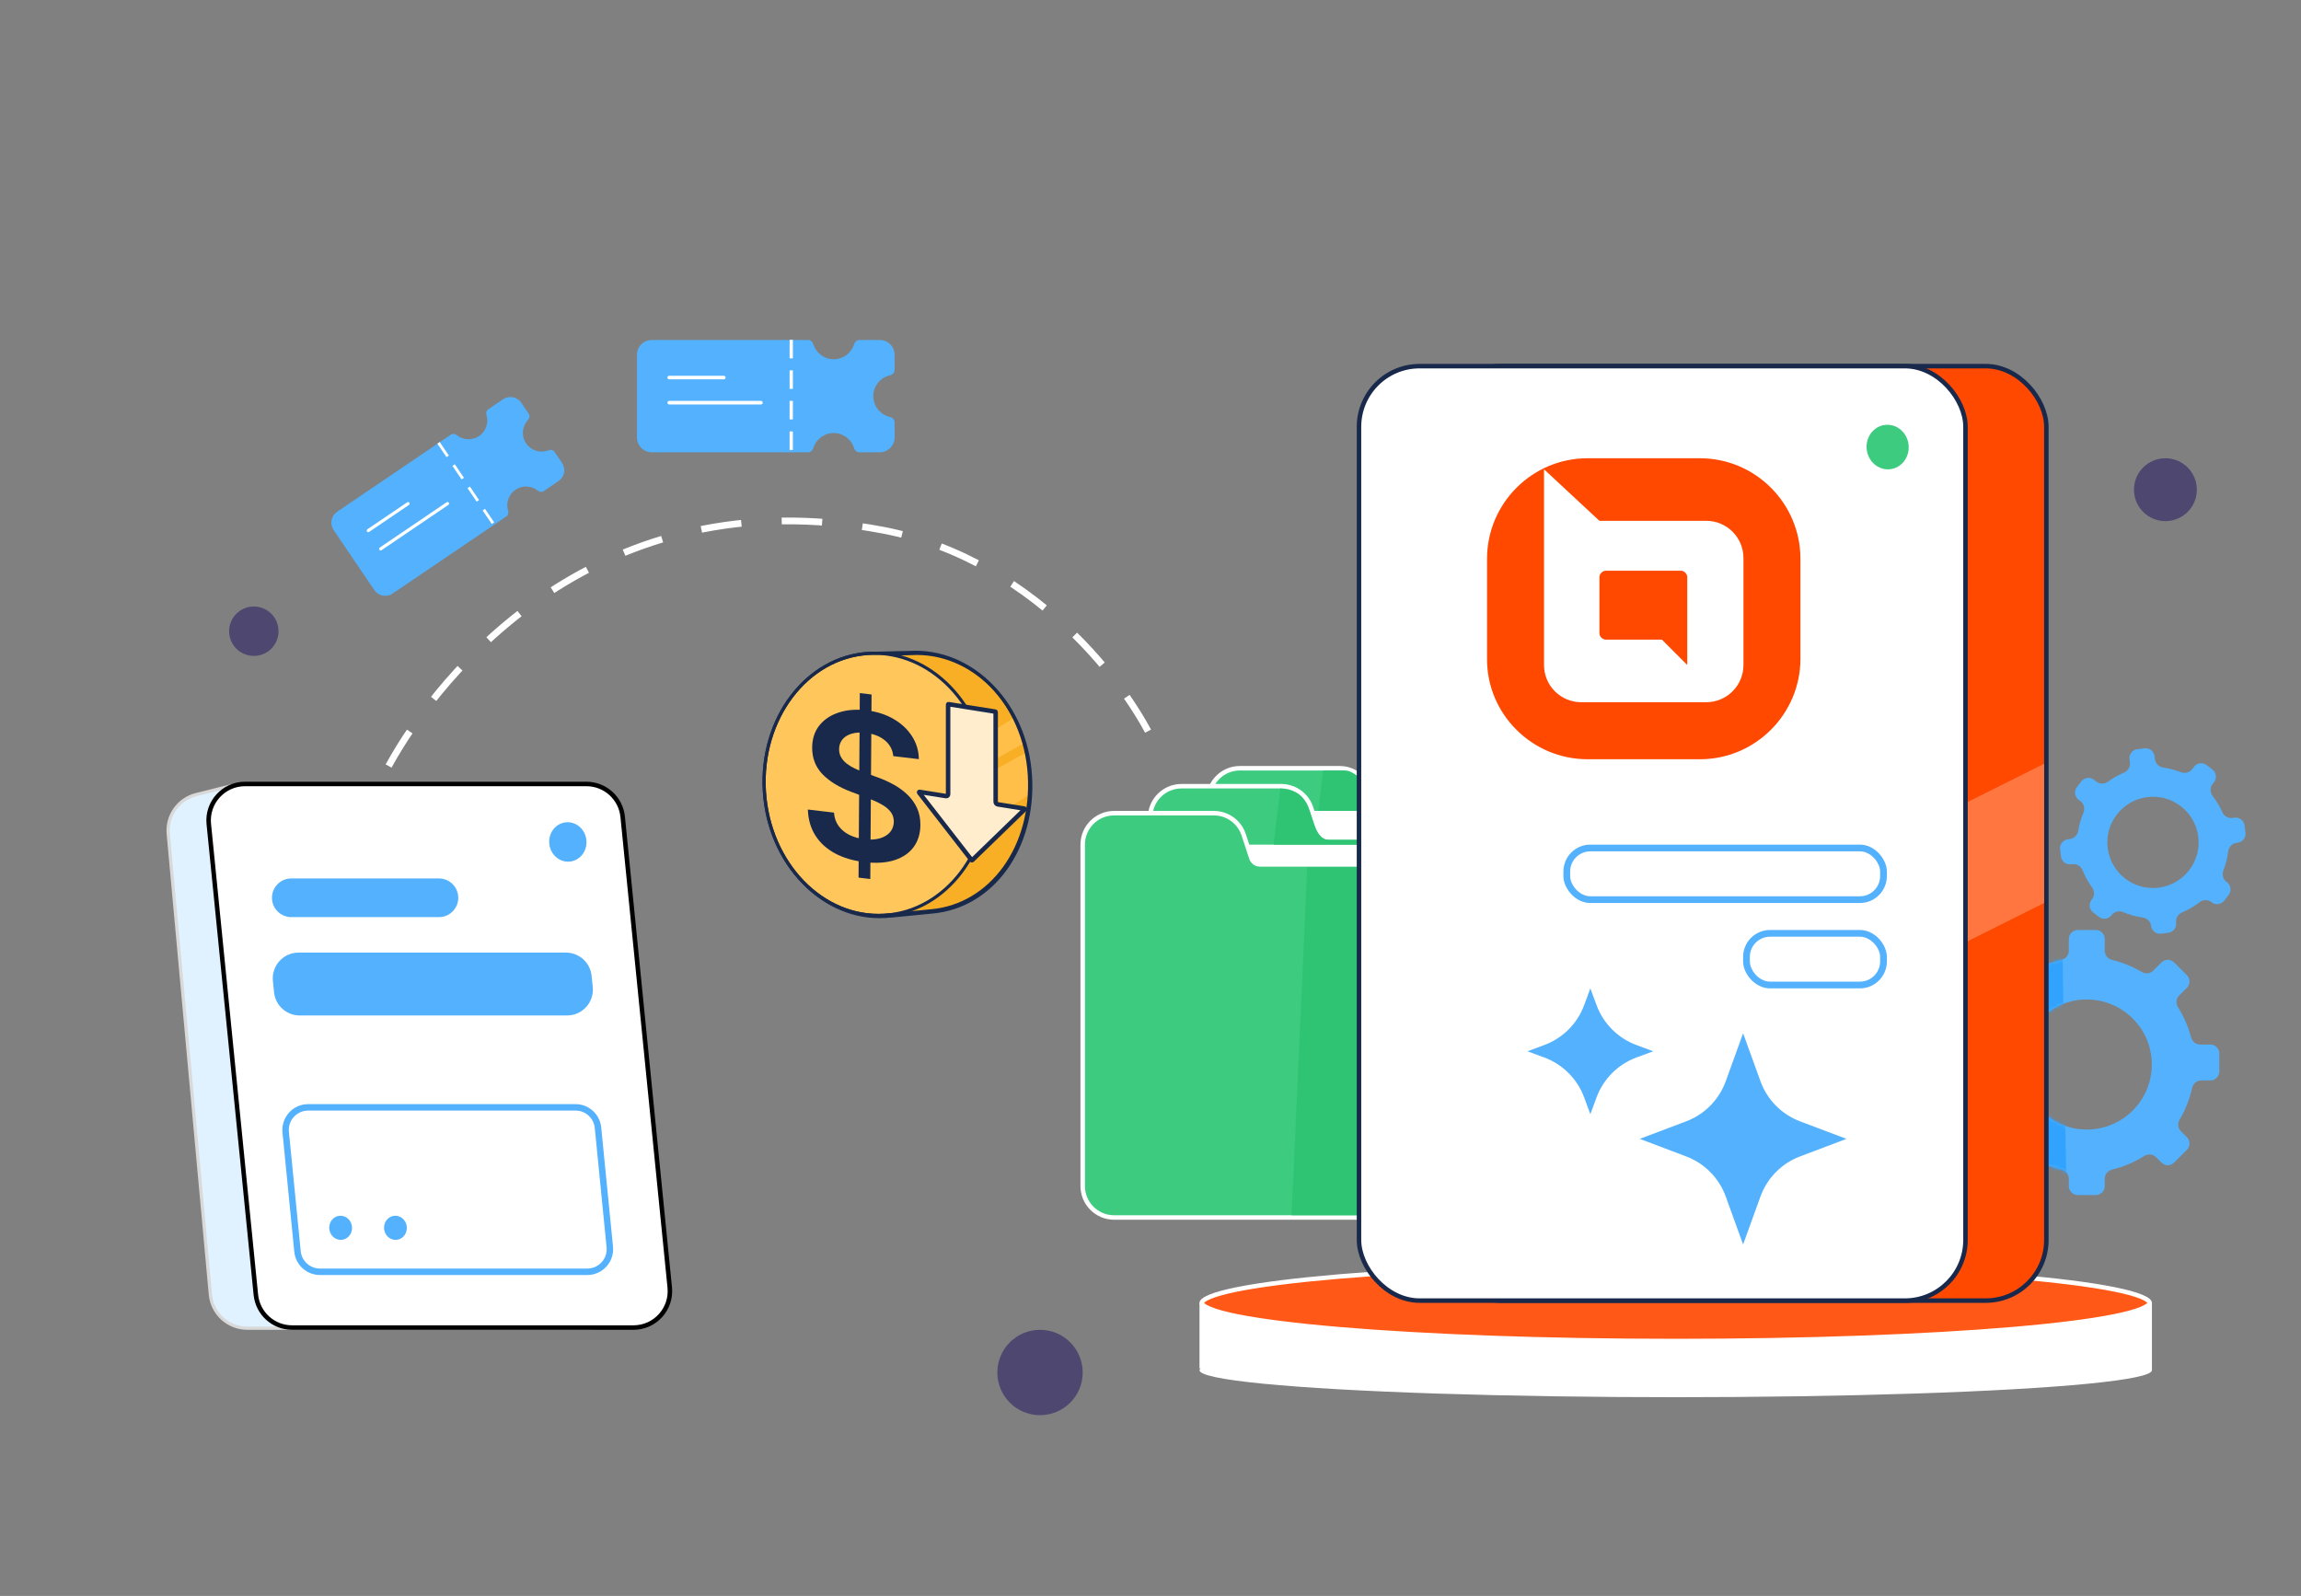 <svg xmlns="http://www.w3.org/2000/svg" width="669" height="464" viewBox="0 0 669 464" fill="none"><rect x="0" y="0" width="669" height="464" fill="#808080" stroke="none"/><path d="M112.985 222.703C128.006 195.274 174.375 138.492 256.664 154.128C302.38 162.814 331.769 203.11 338.299 222.702" stroke="white" stroke-width="1.959" stroke-dasharray="11.76 11.76"></path><path d="M351.361 331.768V232.499C351.361 227.449 355.455 223.355 360.505 223.355H389.479C393.427 223.355 396.93 225.89 398.164 229.641L400.405 236.453C400.758 237.525 401.758 238.249 402.887 238.249H423.201V340.911H360.505C355.455 340.911 351.361 336.817 351.361 331.768Z" fill="#3CCB7F" stroke="white" stroke-width="1.306"></path><path d="M369.648 235.764C367.036 239.029 361.811 243.862 361.811 244.907L410.793 248.172V235.764H369.648Z" fill="white"></path><path d="M334.382 336.992V237.723C334.382 232.673 338.475 228.58 343.525 228.58H372.499C376.448 228.58 379.951 231.115 381.185 234.865L383.426 241.678C383.778 242.749 384.779 243.474 385.907 243.474H406.221V346.135H343.525C338.475 346.135 334.382 342.042 334.382 336.992Z" fill="#3CCB7F" stroke="white" stroke-width="1.306"></path><path d="M611.943 276.438C611.943 277.714 612.868 278.792 614.108 279.092C617.159 279.829 620.036 281.012 622.665 282.569C623.751 283.211 625.146 283.094 626.038 282.203L628.423 279.817C629.443 278.797 631.097 278.797 632.117 279.817L635.811 283.512C636.832 284.532 636.832 286.186 635.811 287.206L633.583 289.435C632.67 290.347 632.571 291.783 633.259 292.875C634.934 295.532 636.221 298.46 637.039 301.576C637.358 302.79 638.424 303.686 639.679 303.686H642.638C644.081 303.686 645.25 304.856 645.25 306.298V311.523C645.25 312.966 644.081 314.135 642.638 314.135H639.994C638.697 314.135 637.609 315.09 637.329 316.356C636.606 319.629 635.371 322.71 633.713 325.51C633.071 326.595 633.188 327.991 634.08 328.882L635.812 330.615C636.833 331.635 636.832 333.289 635.812 334.31L632.117 338.004C631.097 339.024 629.443 339.024 628.423 338.004L626.847 336.429C625.935 335.516 624.499 335.417 623.408 336.105C620.58 337.886 617.449 339.228 614.108 340.035C612.868 340.335 611.943 341.413 611.943 342.689V344.831C611.943 346.273 610.773 347.443 609.33 347.443H604.106C602.663 347.443 601.494 346.273 601.494 344.831V342.689C601.494 341.413 600.568 340.335 599.328 340.035C595.988 339.228 592.856 337.886 590.029 336.105C588.937 335.417 587.501 335.516 586.589 336.429L585.014 338.004C583.993 339.024 582.339 339.024 581.319 338.004L577.625 334.31C576.605 333.289 576.605 331.635 577.625 330.615L579.358 328.882C580.249 327.991 580.366 326.595 579.724 325.51C578.066 322.71 576.832 319.629 576.109 316.356C575.829 315.09 574.74 314.135 573.443 314.135H570.798C569.356 314.135 568.186 312.966 568.186 311.523V306.298C568.186 304.856 569.356 303.686 570.798 303.686H573.757C575.012 303.686 576.078 302.79 576.397 301.576C577.216 298.46 578.502 295.532 580.177 292.875C580.865 291.783 580.766 290.347 579.854 289.435L577.625 287.206C576.605 286.186 576.605 284.532 577.625 283.512L581.319 279.817C582.34 278.797 583.993 278.797 585.014 279.817L587.4 282.203C588.291 283.094 589.687 283.211 590.772 282.569C593.401 281.012 596.278 279.829 599.328 279.092C600.568 278.792 601.494 277.714 601.494 276.438V272.991C601.494 271.548 602.663 270.378 604.106 270.378H609.33C610.773 270.378 611.943 271.548 611.943 272.991V276.438ZM606.715 290.589C596.274 290.589 587.809 299.054 587.809 309.496C587.809 319.937 596.274 328.402 606.715 328.402C617.157 328.402 625.622 319.937 625.622 309.496C625.621 299.054 617.157 290.589 606.715 290.589Z" fill="#53B1FD"></path><path d="M626.53 220.783C626.694 222.048 627.751 222.993 629.015 223.169C630.752 223.41 632.433 223.858 634.03 224.488C635.202 224.951 636.57 224.66 637.339 223.661L637.913 222.917C638.793 221.774 640.434 221.561 641.577 222.442L643.247 223.729C644.39 224.609 644.603 226.249 643.722 227.392L643.256 227.997C642.469 229.019 642.56 230.453 643.352 231.472C644.441 232.873 645.367 234.414 646.098 236.07C646.605 237.219 647.773 237.973 649.018 237.811L649.664 237.727C651.095 237.542 652.405 238.551 652.591 239.982L652.862 242.073C653.048 243.503 652.039 244.814 650.608 244.999L650.208 245.051C648.921 245.218 647.97 246.307 647.816 247.594C647.59 249.477 647.123 251.299 646.444 253.022C645.981 254.195 646.271 255.562 647.27 256.332L647.501 256.51C648.644 257.39 648.857 259.031 647.976 260.174L646.69 261.844C645.809 262.987 644.169 263.2 643.026 262.319L642.934 262.248C641.912 261.461 640.478 261.553 639.459 262.345C637.951 263.517 636.28 264.501 634.477 265.256C633.3 265.749 632.518 266.932 632.682 268.197L632.691 268.261C632.876 269.692 631.867 271.002 630.436 271.188L628.345 271.46C626.914 271.645 625.603 270.636 625.418 269.205L625.409 269.141C625.245 267.875 624.188 266.931 622.924 266.755C620.988 266.486 619.121 265.961 617.363 265.212C616.176 264.706 614.766 264.984 613.979 266.006L613.908 266.098C613.028 267.241 611.388 267.454 610.245 266.573L608.574 265.287C607.431 264.407 607.218 262.766 608.099 261.623L608.277 261.392C609.046 260.393 608.978 258.997 608.231 257.981C607.134 256.488 606.218 254.846 605.519 253.083C605.041 251.877 603.843 251.068 602.557 251.235L602.157 251.287C600.726 251.473 599.416 250.463 599.23 249.032L598.959 246.942C598.773 245.511 599.782 244.201 601.213 244.015L601.86 243.931C603.104 243.769 604.041 242.742 604.238 241.503C604.522 239.714 605.024 237.988 605.719 236.356C606.225 235.169 605.947 233.759 604.925 232.971L604.32 232.505C603.177 231.625 602.965 229.985 603.845 228.842L605.131 227.171C606.012 226.028 607.652 225.815 608.795 226.696L609.539 227.269C610.538 228.038 611.935 227.97 612.951 227.223C614.333 226.206 615.845 225.345 617.462 224.668C618.639 224.175 619.421 222.992 619.257 221.727L619.13 220.754C618.945 219.323 619.954 218.013 621.385 217.827L623.477 217.556C624.907 217.37 626.218 218.379 626.403 219.81L626.53 220.783ZM624.256 231.757C616.989 232.7 611.863 239.355 612.806 246.622C613.749 253.888 620.404 259.015 627.671 258.072C634.937 257.129 640.064 250.474 639.121 243.207C638.178 235.94 631.523 230.814 624.256 231.757Z" fill="#53B1FD"></path><path d="M361.157 245.561C358.545 248.826 353.32 252.353 353.32 253.398L402.302 256.663V245.561H361.157Z" fill="white"></path><ellipse cx="487.203" cy="398.382" rx="138.454" ry="7.837" fill="white"></ellipse><path d="M625.657 378.79V398.383L348.748 397.875V378.79L520.51 380.096L625.657 378.79Z" fill="white"></path><path d="M487.203 367.688C525.423 367.688 560.018 369.003 585.049 371.128C597.568 372.191 607.678 373.455 614.648 374.854C618.138 375.555 620.809 376.283 622.594 377.023C623.489 377.395 624.123 377.755 624.523 378.089C624.93 378.429 625.004 378.664 625.004 378.79C625.004 378.916 624.929 379.151 624.523 379.49C624.123 379.824 623.489 380.184 622.594 380.556C620.809 381.296 618.138 382.025 614.648 382.726C607.678 384.125 597.568 385.388 585.049 386.451C560.018 388.576 525.423 389.893 487.203 389.893C448.982 389.893 414.388 388.577 389.356 386.451C376.837 385.388 366.727 384.125 359.757 382.726C356.267 382.025 353.597 381.296 351.812 380.556C350.916 380.184 350.282 379.824 349.882 379.49C349.476 379.151 349.402 378.916 349.402 378.79C349.402 378.664 349.476 378.429 349.882 378.089C350.282 377.755 350.916 377.395 351.812 377.023C353.597 376.283 356.267 375.555 359.757 374.854C366.727 373.455 376.837 372.191 389.356 371.128C414.388 369.003 448.982 367.688 487.203 367.688Z" fill="#FF5817" stroke="white" stroke-width="1.306"></path><path d="M314.789 344.829V245.56C314.789 240.511 318.883 236.417 323.933 236.417H352.907C356.856 236.417 360.358 238.952 361.592 242.703L363.833 249.515C364.186 250.587 365.186 251.311 366.315 251.311H412.752V353.973H323.933C318.883 353.973 314.789 349.879 314.789 344.829Z" fill="#3CCB7F" stroke="white" stroke-width="1.306"></path><mask id="mask0_1241_11037" style="mask-type:alpha" maskUnits="userSpaceOnUse" x="568" y="270" width="78" height="78"><path fill-rule="evenodd" clip-rule="evenodd" d="M611.943 276.437C611.943 277.713 612.868 278.791 614.109 279.09C617.159 279.827 620.036 281.01 622.665 282.567C623.751 283.209 625.146 283.092 626.038 282.201L628.423 279.815C629.443 278.795 631.097 278.795 632.118 279.815L635.812 283.51C636.833 284.53 636.833 286.184 635.812 287.204L633.584 289.433C632.671 290.345 632.572 291.781 633.26 292.873C634.935 295.531 636.221 298.458 637.04 301.575C637.359 302.788 638.425 303.684 639.68 303.684H642.638C644.081 303.684 645.251 304.854 645.251 306.297V311.521C645.251 312.964 644.081 314.134 642.638 314.134H639.995C638.698 314.134 637.609 315.088 637.329 316.355C636.606 319.628 635.372 322.709 633.714 325.509C633.071 326.594 633.188 327.99 634.08 328.881L635.812 330.614C636.833 331.634 636.833 333.288 635.812 334.308L632.118 338.003C631.097 339.023 629.443 339.023 628.423 338.003L626.848 336.427C625.935 335.515 624.499 335.416 623.408 336.104C620.581 337.885 617.449 339.227 614.109 340.034C612.868 340.334 611.943 341.411 611.943 342.687V344.829C611.943 346.272 610.774 347.441 609.331 347.441H604.106C602.663 347.441 601.494 346.272 601.494 344.829V342.687C601.494 341.411 600.569 340.334 599.328 340.034C595.988 339.227 592.856 337.885 590.029 336.104C588.938 335.416 587.502 335.515 586.589 336.427L585.014 338.003C583.994 339.023 582.34 339.023 581.319 338.003L577.624 334.308C576.604 333.288 576.604 331.634 577.624 330.614L579.357 328.881C580.249 327.99 580.365 326.594 579.723 325.509C578.065 322.709 576.831 319.628 576.108 316.355C575.828 315.088 574.739 314.134 573.442 314.134H570.799C569.356 314.134 568.186 312.964 568.186 311.521V306.297C568.186 304.854 569.356 303.684 570.799 303.684H573.757C575.012 303.684 576.078 302.788 576.397 301.575C577.215 298.458 578.502 295.531 580.177 292.873C580.865 291.781 580.766 290.345 579.853 289.433L577.624 287.204C576.604 286.184 576.604 284.53 577.624 283.51L581.319 279.815C582.34 278.795 583.994 278.795 585.014 279.815L587.399 282.201C588.291 283.092 589.686 283.209 590.771 282.567C593.401 281.01 596.278 279.827 599.328 279.09C600.569 278.791 601.494 277.713 601.494 276.437V272.989C601.494 271.547 602.663 270.377 604.106 270.377H609.331C610.774 270.377 611.943 271.547 611.943 272.989V276.437ZM606.716 290.588C596.274 290.588 587.81 299.053 587.81 309.495C587.81 319.936 596.274 328.401 606.716 328.401C617.157 328.401 625.622 319.936 625.622 309.495C625.622 299.053 617.158 290.588 606.716 290.588Z" fill="#53B1FD"></path></mask><g mask="url(#mask0_1241_11037)"><path d="M586.473 269.071H599.535L600.841 348.747H586.473V269.071Z" fill="#31A3FF"></path></g><path d="M69.844 228.298L159.664 232.872C165.021 233.145 169.362 237.314 169.851 242.655L181.9 374.397C182.478 380.712 177.507 386.159 171.166 386.159H71.898C66.325 386.159 61.671 381.911 61.163 376.361L48.916 242.456C48.432 237.162 51.879 232.306 57.036 231.017L66.681 228.605C67.714 228.347 68.78 228.244 69.844 228.298Z" fill="#E0F2FF" stroke="#D9D9D9" stroke-width="0.937"></path><path d="M71.248 227.928H170.497C175.94 227.928 180.497 232.053 181.039 237.469L194.724 374.324C195.348 380.561 190.45 385.973 184.182 385.974H84.933C79.49 385.974 74.932 381.849 74.39 376.433L60.705 239.577C60.081 233.34 64.979 227.928 71.248 227.928Z" fill="white" stroke="black" stroke-width="1.306"></path><ellipse cx="165.097" cy="244.789" rx="5.419" ry="5.738" transform="rotate(-5.919 165.097 244.789)" fill="#53B1FD"></ellipse><ellipse cx="99.037" cy="356.971" rx="3.317" ry="3.512" transform="rotate(-5.919 99.037 356.971)" fill="#53B1FD"></ellipse><ellipse cx="114.971" cy="356.971" rx="3.317" ry="3.512" transform="rotate(-5.919 114.971 356.971)" fill="#53B1FD"></ellipse><path d="M89.594 321.949H167.333C170.707 321.949 173.531 324.507 173.863 327.865L177.293 362.547C177.674 366.407 174.642 369.754 170.763 369.754H93.024C89.651 369.754 86.827 367.196 86.495 363.838L83.064 329.156C82.683 325.296 85.716 321.949 89.594 321.949Z" stroke="#53B1FD" stroke-width="1.875"></path><path d="M79.345 285.215C78.894 280.795 82.363 276.955 86.805 276.955H164.539C168.386 276.955 171.609 279.866 172 283.693L172.334 286.974C172.785 291.393 169.317 295.234 164.874 295.234H87.14C83.293 295.234 80.07 292.323 79.68 288.496L79.345 285.215Z" fill="#53B1FD"></path><path d="M79.1 261.562C78.78 258.257 81.377 255.396 84.698 255.396H127.612C130.509 255.396 132.931 257.595 133.21 260.478V260.478C133.53 263.783 130.933 266.644 127.612 266.644H84.698C81.802 266.644 79.379 264.445 79.1 261.562V261.562Z" fill="#53B1FD"></path><rect x="418.629" y="106.452" width="176.333" height="271.684" rx="17.633" fill="#FF4800" stroke="#18294C" stroke-width="1.306"></rect><path d="M383.363 235.763L384.669 224.008H391.2C392.767 224.008 394.901 225.749 395.772 226.62V235.763H383.363Z" fill="#2FC374"></path><path d="M380.098 252.091H395.772L397.078 353.319H375.526L380.098 252.091Z" fill="#2FC374"></path><path d="M568.186 235.11L594.309 222.048V262.54L568.186 275.601V235.11Z" fill="#FF7640"></path><path d="M370.3 245.56L372.259 229.233C377.484 229.886 379.443 231.192 381.402 237.723C383.21 243.749 384.886 244.036 386.627 244.254H396.073L396.423 245.56H370.3Z" fill="#2FC374"></path><rect x="395.118" y="106.452" width="176.333" height="271.684" rx="17.633" fill="white" stroke="#18294C" stroke-width="1.306"></rect><path d="M506.796 361.81L501.749 347.875C499.802 342.499 495.604 338.242 490.256 336.22L476.754 331.115L490.256 326.01C495.604 323.988 499.802 319.731 501.749 314.355L506.796 300.42L511.843 314.355C513.79 319.731 517.988 323.988 523.336 326.01L536.838 331.115L523.336 336.22C517.988 338.242 513.79 342.499 511.843 347.875L506.796 361.81Z" fill="#53B1FD"></path><path d="M462.385 323.931L460.573 319.033C458.588 313.67 454.36 309.442 448.997 307.457L444.099 305.645L448.997 303.832C454.36 301.848 458.588 297.619 460.573 292.257L462.385 287.358L464.198 292.257C466.182 297.619 470.41 301.848 475.773 303.832L480.672 305.645L475.773 307.457C470.41 309.442 466.182 313.67 464.198 319.033L462.385 323.931Z" fill="#53B1FD"></path><path d="M461.567 220.743H494.241C510.349 220.743 523.465 207.616 523.465 191.495V162.477C523.465 146.357 510.349 133.229 494.241 133.229H461.567C445.46 133.229 432.344 146.357 432.344 162.477V191.725C432.344 207.616 445.46 220.743 461.567 220.743ZM448.681 136.223L465.018 151.423H496.082C502.065 151.423 506.897 156.259 506.897 162.247V193.337C506.897 199.325 502.065 204.162 496.082 204.162H459.726C453.743 204.162 448.911 199.325 448.911 193.337V136.223H448.681Z" fill="#FF4800"></path><path d="M490.56 193.337L483.197 185.968H466.86C465.939 185.968 465.019 185.046 465.019 184.125V167.774C465.019 166.853 465.939 165.932 466.86 165.932H488.719C489.64 165.932 490.56 166.853 490.56 167.774V193.337Z" fill="#FF4800"></path><ellipse cx="548.819" cy="129.979" rx="6.122" ry="6.482" transform="rotate(-5.919 548.819 129.979)" fill="#3CCB7F"></ellipse><circle cx="302.379" cy="399.035" r="12.409" fill="#4E4770"></circle><circle cx="73.801" cy="183.517" r="7.184" fill="#4E4770"></circle><circle cx="629.577" cy="142.373" r="9.143" fill="#4E4770"></circle><rect x="455.529" y="246.54" width="92.085" height="15.021" rx="6.857" stroke="#53B1FD" stroke-width="1.959"></rect><rect x="507.775" y="271.357" width="39.838" height="15.021" rx="6.857" stroke="#53B1FD" stroke-width="1.959"></rect><path d="M260.098 107.601C260.098 108.361 259.474 108.962 258.732 109.129C255.967 109.751 253.901 112.222 253.901 115.174C253.901 118.127 255.967 120.597 258.732 121.22C259.474 121.387 260.098 121.987 260.098 122.748L260.098 127.174C260.098 129.564 258.16 131.501 255.77 131.501L249.815 131.501C249.105 131.501 248.527 130.953 248.319 130.274C247.542 127.739 245.184 125.895 242.394 125.895C239.604 125.895 237.245 127.739 236.469 130.274C236.261 130.953 235.683 131.501 234.973 131.501L189.518 131.501C187.128 131.501 185.19 129.564 185.19 127.174L185.19 103.174C185.19 100.785 187.128 98.847 189.518 98.847L234.973 98.847C235.683 98.847 236.261 99.395 236.469 100.074C237.245 102.61 239.604 104.453 242.394 104.453C245.184 104.453 247.542 102.61 248.319 100.074C248.527 99.395 249.105 98.847 249.815 98.847L255.77 98.847C258.16 98.847 260.098 100.785 260.098 103.175L260.098 107.601Z" fill="#53B1FD"></path><path d="M194.57 109.772H210.441" stroke="white" stroke-width="1.045" stroke-linecap="round" stroke-linejoin="round"></path><path d="M194.57 117.072H221.232" stroke="white" stroke-width="1.045" stroke-linecap="round" stroke-linejoin="round"></path><path d="M230.048 99.269L230.047 130.956" stroke="white" stroke-width="0.952" stroke-linecap="square" stroke-dasharray="4.44 4.44"></path><path d="M153.738 120.323C154.114 120.877 153.956 121.622 153.498 122.11C151.791 123.929 151.506 126.748 152.964 128.899C154.422 131.05 157.146 131.83 159.467 130.918C160.09 130.673 160.842 130.802 161.217 131.356L163.402 134.58C164.583 136.321 164.128 138.689 162.387 139.869L158.049 142.81C157.532 143.16 156.84 143.046 156.353 142.654C154.536 141.191 151.907 141.013 149.875 142.39C147.843 143.768 147.035 146.275 147.721 148.506C147.905 149.103 147.755 149.788 147.237 150.138L114.127 172.582C112.386 173.762 110.018 173.307 108.838 171.567L96.988 154.084C95.808 152.344 96.263 149.976 98.003 148.796L131.114 126.352C131.631 126.001 132.323 126.115 132.81 126.507C134.627 127.971 137.256 128.149 139.288 126.772C141.32 125.394 142.128 122.886 141.442 120.656C141.258 120.059 141.408 119.374 141.926 119.023L146.264 116.083C148.005 114.903 150.373 115.358 151.553 117.099L153.738 120.323Z" fill="#53B1FD"></path><path d="M107.077 154.26L118.637 146.424" stroke="white" stroke-width="0.92" stroke-linecap="round" stroke-linejoin="round"></path><path d="M110.681 159.577L130.103 146.412" stroke="white" stroke-width="0.92" stroke-linecap="round" stroke-linejoin="round"></path><path d="M127.733 129.091L143.378 152.173" stroke="white" stroke-width="0.838" stroke-linecap="square" stroke-dasharray="3.91 3.91"></path><path d="M252.792 190.287C253.496 190.244 254.198 190.23 254.897 190.239L254.904 190.24L254.913 190.239L264.729 190.022L264.747 190.02C282.677 188.931 298.319 204.567 299.601 225.656C300.862 246.41 288.608 263.524 271.139 265.139L271.136 265.139L259.168 266.312L259.158 266.273L258.764 266.316C258.317 266.364 257.869 266.405 257.419 266.433C239.496 267.522 223.82 251.434 222.538 230.339C221.256 209.243 234.869 191.376 252.792 190.287Z" fill="#F8AE25" stroke="#18294C" stroke-width="0.919"></path><path d="M298.299 218.789L282.477 227.602L283.309 241.292L299.051 231.175C299.051 231.175 300.078 226.533 298.299 218.789Z" fill="#FFBF48"></path><path d="M295.057 208.517L281.191 217.211L281.666 225.034L297.488 216.221C297.488 216.221 297.33 213.613 295.057 208.517Z" fill="#FFBF48"></path><path d="M252.49 189.973C270.414 188.883 286.091 204.97 287.373 226.066C288.655 247.162 275.041 265.029 257.118 266.118C239.194 267.207 223.518 251.12 222.236 230.024C220.954 208.928 234.567 191.062 252.49 189.973Z" fill="#FFC65C" stroke="#18294C" stroke-width="0.919"></path><path d="M249.619 255.158L249.987 201.509L253.4 201.912L253.032 255.561L249.619 255.158ZM259.714 219.835C259.532 217.982 258.723 216.46 257.287 215.27C255.865 214.081 254.009 213.352 251.72 213.082C250.11 212.892 248.728 212.973 247.573 213.326C246.418 213.679 245.532 214.239 244.916 215.005C244.3 215.771 243.981 216.691 243.96 217.765C243.954 218.66 244.15 219.459 244.547 220.163C244.959 220.869 245.517 221.494 246.222 222.038C246.926 222.569 247.708 223.039 248.566 223.448C249.424 223.857 250.289 224.218 251.162 224.53L255.151 226.008C256.758 226.575 258.302 227.268 259.782 228.086C261.276 228.905 262.61 229.874 263.782 230.991C264.969 232.11 265.904 233.402 266.588 234.867C267.273 236.332 267.609 237.993 267.596 239.852C267.579 242.366 266.925 244.505 265.635 246.269C264.346 248.018 262.49 249.288 260.069 250.079C257.661 250.857 254.751 251.045 251.337 250.642C248.021 250.251 245.146 249.394 242.711 248.072C240.29 246.751 238.399 245.018 237.039 242.872C235.693 240.727 234.974 238.224 234.883 235.36L242.479 236.257C242.58 237.765 243.029 239.063 243.827 240.15C244.625 241.237 245.668 242.101 246.955 242.742C248.256 243.385 249.711 243.802 251.32 243.992C252.999 244.19 254.472 244.112 255.738 243.758C257.018 243.392 258.022 242.797 258.75 241.974C259.477 241.137 259.852 240.105 259.875 238.877C259.869 237.758 259.549 236.797 258.915 235.995C258.282 235.18 257.392 234.459 256.243 233.834C255.109 233.197 253.78 232.593 252.256 232.021L247.416 230.191C243.912 228.869 241.146 227.165 239.119 225.08C237.106 222.983 236.11 220.397 236.131 217.324C236.148 214.795 236.843 212.661 238.216 210.921C239.603 209.183 241.479 207.93 243.845 207.16C246.211 206.377 248.886 206.161 251.869 206.513C254.894 206.871 257.54 207.714 259.808 209.045C262.091 210.363 263.877 212.035 265.169 214.061C266.46 216.073 267.119 218.29 267.144 220.712L259.714 219.835Z" fill="#18294C"></path><path d="M252.482 189.974C253.185 189.931 253.886 189.917 254.584 189.927L254.593 189.927L254.601 189.927L264.414 189.709L264.432 189.708C282.356 188.619 297.995 204.25 299.276 225.333C300.537 246.081 288.286 263.189 270.822 264.804L270.82 264.804L258.855 265.977L258.845 265.938L258.451 265.98C258.004 266.029 257.556 266.07 257.107 266.097C239.189 267.186 223.517 251.104 222.235 230.014C220.954 208.924 234.563 191.063 252.482 189.974Z" stroke="#18294C" stroke-width="0.919"></path><path d="M282.663 250.081C282.611 250.131 282.523 250.117 282.471 250.05L267.249 230.451C267.17 230.349 267.23 230.212 267.345 230.23L275.039 231.456C275.379 231.51 275.655 231.262 275.655 230.902V204.849C275.655 204.772 275.714 204.719 275.787 204.731L289.347 206.891C289.42 206.902 289.479 206.974 289.479 207.051V233.104C289.479 233.465 289.755 233.8 290.095 233.855L297.789 235.08C297.904 235.098 297.964 235.254 297.885 235.331L282.663 250.081Z" fill="#FFEDCD" stroke="#18294C" stroke-width="1.306" stroke-linejoin="round"></path></svg>
